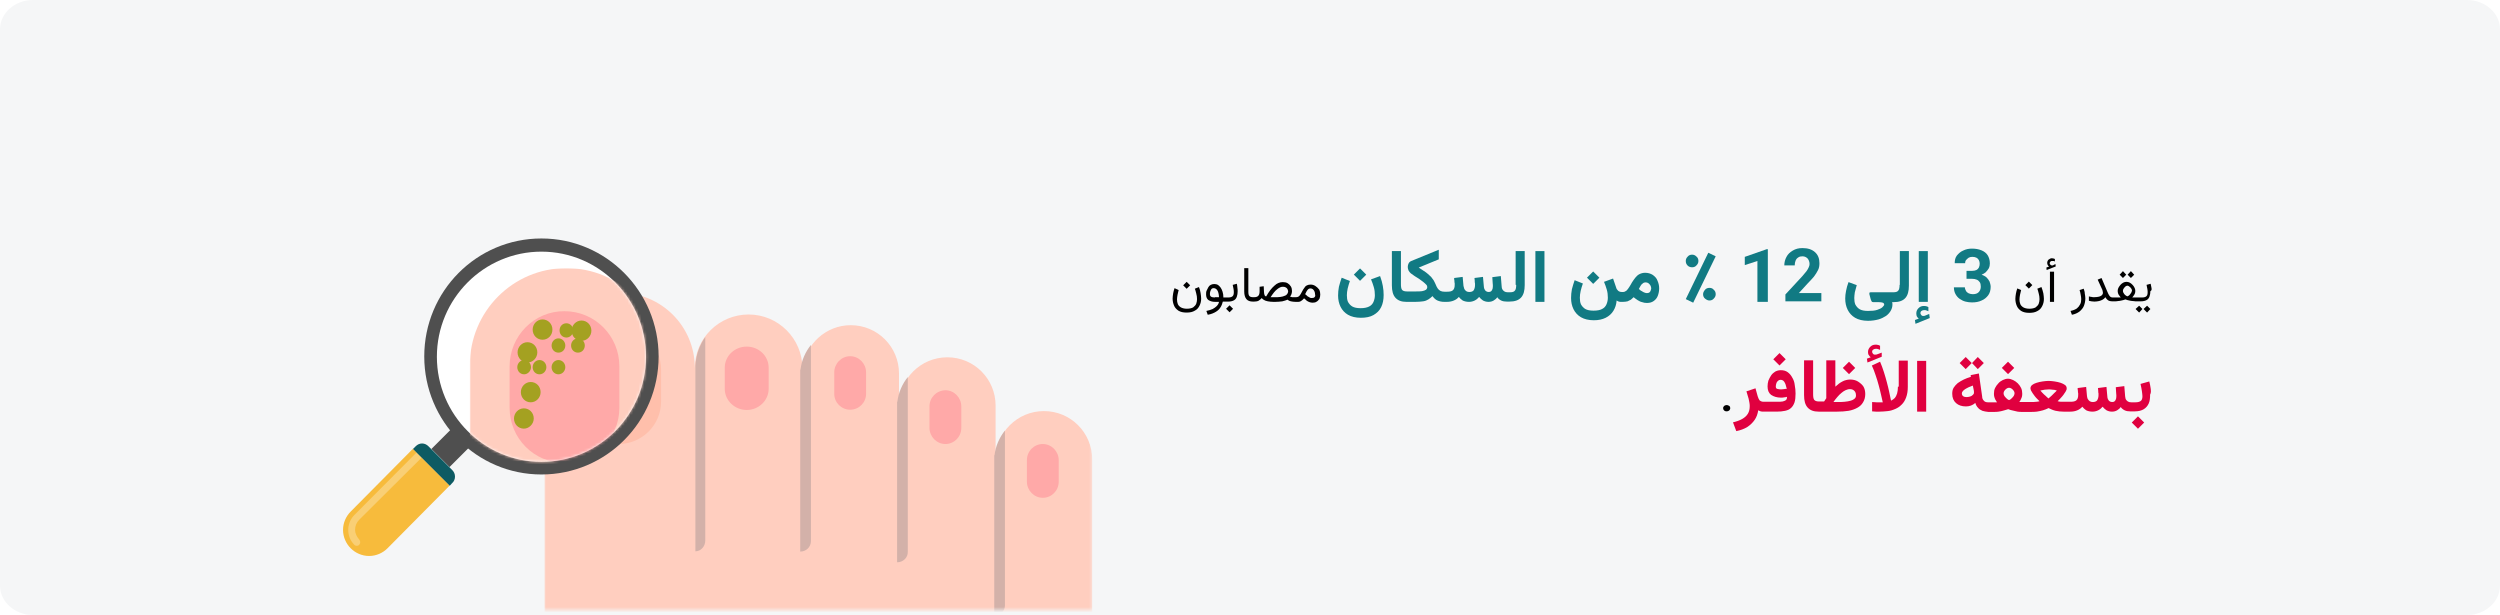<?xml version="1.0" encoding="UTF-8"?>
<svg xmlns="http://www.w3.org/2000/svg" xmlns:xlink="http://www.w3.org/1999/xlink" version="1.1" id="Ebene_1" x="0px" y="0px" viewBox="0 0 911 224" style="enable-background:new 0 0 911 224;" xml:space="preserve">
<style type="text/css">
	.st0{fill:#F5F6F7;}
	.st1{fill:#D9D9D9;filter:url(#Adobe_OpacityMaskFilter);}
	.st2{mask:url(#mask0_1118_3083_00000044864847102526582150000015216017830068056217_);}
	.st3{fill:#FFCEBF;}
	.st4{fill:#FFA9A8;}
	.st5{fill:#FFBFAB;}
	.st6{fill:#D83D3D;}
	.st7{fill:#D3B1A9;}
	.st8{fill:#4F4F4F;}
	.st9{fill:#F7BB3C;}
	.st10{fill:#F9CF75;}
	.st11{fill:#0D5B63;}
	.st12{fill:#FFFFFF;}
	.st13{fill:#FFFFFF;filter:url(#Adobe_OpacityMaskFilter_00000107565421038700005230000009483591391925432961_);}
	.st14{mask:url(#mask1_1118_3083_00000162316144001167170110000005923866598470387341_);}
	.st15{fill:#A4A121;}
	.st16{fill:#117A83;}
	.st17{fill:#E0003F;}
</style>
<path class="st0" d="M899,0H12C5.4,0,0,4.8,0,10.7v202.7c0,5.9,5.4,10.7,12,10.7h887c6.6,0,12-4.8,12-10.7V10.7  C911,4.8,905.6,0,899,0z"></path>
<defs>
	<filter id="Adobe_OpacityMaskFilter" filterUnits="userSpaceOnUse" x="198.4" y="106.7" width="199.8" height="144.7">
		<feColorMatrix type="matrix" values="1 0 0 0 0  0 1 0 0 0  0 0 1 0 0  0 0 0 1 0"></feColorMatrix>
	</filter>
</defs>
<mask maskUnits="userSpaceOnUse" x="198.4" y="106.7" width="199.8" height="144.7" id="mask0_1118_3083_00000044864847102526582150000015216017830068056217_">
	<path class="st1" d="M399.4,73H192.5c-1.5,0-2.8,3.2-2.8,7.1v135c0,3.9,1.3,7.1,2.8,7.1h206.9c1.5,0,2.8-3.2,2.8-7.1v-135   C402.2,76.2,400.9,73,399.4,73z"></path>
</mask>
<g class="st2">
	<path class="st3" d="M225.8,106.7c15.2,0,27.4,12.2,27.4,27.4c0-10.8,8.8-19.5,19.6-19.5c10.8,0,19.6,8.8,19.6,19.6h0.1   c1-8.8,8.5-15.7,17.5-15.7c9.8,0,17.6,7.9,17.6,17.6v11.7c0-9.7,7.9-17.6,17.6-17.6c9.8,0,17.6,7.9,17.6,17.6v19.6   c0-9.7,7.9-17.6,17.6-17.6c9.8,0,17.6,7.9,17.6,17.6h0v57l-3.9,27.1H198.4V134.1C198.4,119,210.6,106.7,225.8,106.7z"></path>
	<path class="st4" d="M338.7,148.1v7.8c0,3.2,2.6,5.9,5.8,5.9c3.2,0,5.8-2.6,5.8-5.9v-7.8c0-3.2-2.6-5.9-5.8-5.9   C341.2,142.3,338.7,144.9,338.7,148.1z"></path>
	<path class="st5" d="M209.9,134.7v11.6c0,8.6,7,15.5,15.5,15.5s15.5-6.9,15.5-15.5v-11.6c0-8.6-7-15.5-15.5-15.5   S209.9,126.1,209.9,134.7z"></path>
	<path class="st6" d="M229.9,127.5c-1.5,0-2.8-1.3-2.8-2.8c0-1.5,1.3-2.8,2.8-2.8c1.5,0,2.8,1.3,2.8,2.8   C232.7,126.2,231.5,127.5,229.9,127.5z"></path>
	<path class="st6" d="M218.9,127.2c-1.5,0-2.8-1.3-2.8-2.8c0-1.5,1.3-2.8,2.8-2.8c1.5,0,2.8,1.3,2.8,2.8   C221.7,126,220.4,127.2,218.9,127.2z"></path>
	<path class="st6" d="M225.7,126.6c-1.1,0-2-0.9-2-2c0-1.1,0.9-2,2-2c1.1,0,2,0.9,2,2C227.6,125.7,226.8,126.6,225.7,126.6z"></path>
	<path class="st6" d="M228.9,130.8c-1.1,0-2-0.9-2-2c0-1.1,0.9-2,2-2c1.1,0,2,0.9,2,2C230.9,129.9,230,130.8,228.9,130.8z"></path>
	<path class="st6" d="M223.4,130.8c-1.1,0-2-0.9-2-2c0-1.1,0.9-2,2-2c1.1,0,2,0.9,2,2C225.3,129.9,224.5,130.8,223.4,130.8z"></path>
	<path class="st6" d="M214.6,133.5c-1.5,0-2.8-1.3-2.8-2.8c0-1.5,1.3-2.8,2.8-2.8s2.8,1.3,2.8,2.8   C217.4,132.2,216.1,133.5,214.6,133.5z"></path>
	<path class="st6" d="M215.5,144.5c-1.5,0-2.8-1.3-2.8-2.8c0-1.5,1.3-2.8,2.8-2.8c1.5,0,2.8,1.3,2.8,2.8   C218.4,143.3,217.1,144.5,215.5,144.5z"></path>
	<path class="st6" d="M213.5,151.9c-1.5,0-2.8-1.3-2.8-2.8c0-1.5,1.3-2.8,2.8-2.8c1.5,0,2.8,1.3,2.8,2.8   C216.4,150.6,215.1,151.9,213.5,151.9z"></path>
	<path class="st6" d="M213.6,136.8c-1.1,0-2-0.9-2-2c0-1.1,0.9-2,2-2s2,0.9,2,2C215.6,135.9,214.7,136.8,213.6,136.8z"></path>
	<path class="st6" d="M218,136.8c-1.1,0-2-0.9-2-2c0-1.1,0.9-2,2-2c1.1,0,2,0.9,2,2C220,135.9,219.1,136.8,218,136.8z"></path>
	<path class="st6" d="M223.4,136.8c-1.1,0-2-0.9-2-2c0-1.1,0.9-2,2-2c1.1,0,2,0.9,2,2C225.3,135.9,224.5,136.8,223.4,136.8z"></path>
	<path class="st4" d="M304,135.7v7.8c0,3.2,2.6,5.8,5.8,5.8c3.2,0,5.8-2.6,5.8-5.8v-7.8c0-3.2-2.6-5.9-5.8-5.9   C306.6,129.8,304,132.5,304,135.7z"></path>
	<path class="st4" d="M374.2,167.7v7.8c0,3.2,2.6,5.9,5.8,5.9c3.2,0,5.8-2.6,5.8-5.9v-7.8c0-3.2-2.6-5.9-5.8-5.9   C376.8,161.8,374.2,164.4,374.2,167.7z"></path>
	<path class="st4" d="M264.1,134v7.7c0,4.2,3.6,7.7,8,7.7c4.4,0,8-3.5,8-7.7V134c0-4.3-3.6-7.7-8-7.7   C267.7,126.3,264.1,129.7,264.1,134z"></path>
	<path class="st7" d="M291.6,201v-66.3h0.1c0.4-3.4,1.8-6.5,3.8-9v71.5C295.5,199.3,293.8,201,291.6,201z"></path>
	<path class="st7" d="M326.9,204.9v-58.5h0.1c0.4-3.4,1.8-6.5,3.8-9V201C330.9,203.2,329.1,204.9,326.9,204.9z"></path>
	<path class="st7" d="M362.3,224.4v-58.5h0.1c0.4-3.4,1.8-6.5,3.8-9v63.7C366.2,222.7,364.4,224.4,362.3,224.4z"></path>
	<path class="st7" d="M253.4,200.9v-67.5c0.2-4,1.5-7.6,3.6-10.6V197C257,199.1,255.4,200.9,253.4,200.9z"></path>
</g>
<path class="st8" d="M171.2,162.8l-2.8,2.8l-3.3,3.3l-1.3,1.3l-6.6-6.6l7.4-7.4L171.2,162.8z"></path>
<path class="st9" d="M150.5,163.5l-22.7,22.9c-1.7,1.7-2.8,4.1-2.8,6.7c0,2.6,1.1,5,2.8,6.7c1.7,1.7,4.1,2.8,6.7,2.8  c2.6,0,5-1.1,6.7-2.8l22.7-22.9L150.5,163.5z"></path>
<path class="st10" d="M153.7,166.7l-1.8-1.9l-22.8,22.9c-1.4,1.4-2.2,3.4-2.2,5.4c0,2.1,0.8,4,2.2,5.4c0.3,0.3,0.6,0.4,0.9,0.4  c0.3,0,0.7-0.1,0.9-0.4c0.5-0.5,0.5-1.3,0-1.9c-0.9-1-1.5-2.2-1.5-3.6c0-1.3,0.5-2.6,1.5-3.6L153.7,166.7z"></path>
<path class="st11" d="M163.9,177l-13.4-13.4l1-1c0.6-0.6,1.4-1,2.3-1c0.9,0,1.7,0.4,2.3,1l8.7,8.7c0.6,0.6,1,1.4,1,2.4  c0,0.9-0.4,1.8-1,2.3L163.9,177z"></path>
<path class="st8" d="M240,129.9c0-23.7-19.1-43-42.7-43c-23.6,0-42.7,19.2-42.7,43c0,23.7,19.1,43,42.7,43  C220.9,172.9,240,153.7,240,129.9z"></path>
<path class="st12" d="M197.3,168.3c-21,0-38.1-17.2-38.1-38.3c0-21.1,17.1-38.3,38.1-38.3c21,0,38.1,17.2,38.1,38.3  C235.4,151.1,218.3,168.3,197.3,168.3z"></path>
<defs>
	
		<filter id="Adobe_OpacityMaskFilter_00000170963522284505938240000007485601119967031456_" filterUnits="userSpaceOnUse" x="171.2" y="97.7" width="256.4" height="186.9">
		<feColorMatrix type="matrix" values="1 0 0 0 0  0 1 0 0 0  0 0 1 0 0  0 0 0 1 0"></feColorMatrix>
	</filter>
</defs>
<mask maskUnits="userSpaceOnUse" x="171.2" y="97.7" width="256.4" height="186.9" id="mask1_1118_3083_00000162316144001167170110000005923866598470387341_">
	<path style="fill:#FFFFFF;filter:url(#Adobe_OpacityMaskFilter_00000170963522284505938240000007485601119967031456_);" d="   M197.3,168.3c-21,0-38.1-17.2-38.1-38.3c0-21.1,17.1-38.3,38.1-38.3c21,0,38.1,17.2,38.1,38.3C235.4,151.1,218.3,168.3,197.3,168.3   z"></path>
</mask>
<g class="st14">
	<path class="st3" d="M206.4,97.7c19.5,0,35.1,15.8,35.2,35.3c0.1-13.9,11.3-25.2,25.1-25.2c13.9,0,25.1,11.3,25.1,25.3h0.1   c1.3-11.4,10.9-20.2,22.5-20.2c12.5,0,22.6,10.2,22.6,22.7v15.2c0-12.6,10.2-22.7,22.6-22.7c12.5,0,22.6,10.2,22.6,22.7V176   c0-12.5,10.2-22.7,22.6-22.7c12.5,0,22.6,10.2,22.6,22.7h0v73.6l-5,35H171.2V133.1C171.2,113.5,186.9,97.7,206.4,97.7z"></path>
	<path class="st4" d="M185.7,133.5v15.1c0,11.1,8.9,20.1,20,20.1c11,0,20-9,20-20.1v-15.1c0-11.1-8.9-20.1-20-20.1   C194.7,113.3,185.7,122.4,185.7,133.5z"></path>
	<path class="st15" d="M211.9,124.2c-2,0-3.6-1.6-3.6-3.7c0-2,1.6-3.7,3.6-3.7c2,0,3.6,1.6,3.6,3.7   C215.5,122.5,213.9,124.2,211.9,124.2z"></path>
	<path class="st15" d="M197.7,123.8c-2,0-3.6-1.6-3.6-3.7c0-2,1.6-3.7,3.6-3.7c2,0,3.6,1.6,3.6,3.7   C201.3,122.2,199.7,123.8,197.7,123.8z"></path>
	<path class="st15" d="M206.4,123c-1.4,0-2.5-1.1-2.5-2.6s1.1-2.6,2.5-2.6c1.4,0,2.5,1.2,2.5,2.6S207.8,123,206.4,123z"></path>
	<path class="st15" d="M210.6,128.5c-1.4,0-2.5-1.1-2.5-2.6c0-1.4,1.1-2.6,2.5-2.6s2.5,1.2,2.5,2.6   C213.1,127.4,212,128.5,210.6,128.5z"></path>
	<path class="st15" d="M203.5,128.5c-1.4,0-2.5-1.1-2.5-2.6c0-1.4,1.1-2.6,2.5-2.6c1.4,0,2.5,1.2,2.5,2.6   C206,127.4,204.9,128.5,203.5,128.5z"></path>
	<path class="st15" d="M192.2,132.1c-2,0-3.6-1.6-3.6-3.7c0-2,1.6-3.7,3.6-3.7c2,0,3.6,1.6,3.6,3.7   C195.8,130.4,194.2,132.1,192.2,132.1z"></path>
	<path class="st15" d="M193.4,146.6c-2,0-3.6-1.6-3.6-3.7c0-2,1.6-3.7,3.6-3.7c2,0,3.6,1.6,3.6,3.7   C197,144.9,195.4,146.6,193.4,146.6z"></path>
	<path class="st15" d="M190.9,156.2c-2,0-3.6-1.6-3.6-3.7c0-2,1.6-3.7,3.6-3.7c2,0,3.6,1.6,3.6,3.7   C194.5,154.5,192.8,156.2,190.9,156.2z"></path>
	<path class="st15" d="M191,136.4c-1.4,0-2.5-1.1-2.5-2.6c0-1.4,1.1-2.6,2.5-2.6c1.4,0,2.5,1.2,2.5,2.6   C193.5,135.2,192.3,136.4,191,136.4z"></path>
	<path class="st15" d="M196.6,136.4c-1.4,0-2.5-1.1-2.5-2.6c0-1.4,1.1-2.6,2.5-2.6c1.4,0,2.5,1.2,2.5,2.6   C199.1,135.2,198,136.4,196.6,136.4z"></path>
	<path class="st15" d="M203.5,136.4c-1.4,0-2.5-1.1-2.5-2.6c0-1.4,1.1-2.6,2.5-2.6c1.4,0,2.5,1.2,2.5,2.6   C206,135.2,204.9,136.4,203.5,136.4z"></path>
</g>
<g>
	<path d="M436.9,104.6l-1.5,0.6c0.2,0.4,0.3,1,0.5,1.7c0.2,0.7,0.3,1.4,0.3,2.1c0,0.6-0.1,1.1-0.3,1.7c-0.2,0.5-0.6,0.9-1.1,1.3   c-0.5,0.3-1.3,0.5-2.3,0.5c-0.9,0-1.7-0.2-2.2-0.5c-0.5-0.3-0.9-0.7-1.1-1.2c-0.2-0.5-0.3-1.1-0.3-1.7c0-0.5,0.1-1.1,0.2-1.7   c0.1-0.6,0.3-1.1,0.4-1.7L428,105c-0.2,0.6-0.4,1.3-0.5,1.9c-0.1,0.7-0.2,1.3-0.2,1.9c0,0.9,0.2,1.8,0.5,2.5   c0.3,0.8,0.9,1.4,1.6,1.9c0.8,0.5,1.8,0.7,3,0.7c1.2,0,2.2-0.2,3-0.7c0.8-0.4,1.3-1,1.7-1.8c0.4-0.8,0.6-1.6,0.6-2.6   c0-0.6-0.1-1.3-0.2-2C437.4,106.1,437.2,105.3,436.9,104.6z"></path>
	<rect x="447.3" y="111.7" transform="matrix(0.707 -0.707 0.707 0.707 51.566 349.793)" width="1.8" height="1.8"></rect>
	<rect x="431.5" y="102.9" transform="matrix(0.707 -0.707 0.707 0.707 53.324 336.286)" width="1.8" height="1.8"></rect>
	<polygon points="774.8,100.1 773.6,98.8 772.4,100.1 773.6,101.3  "></polygon>
	<polygon points="777.7,100.1 776.5,98.8 775.3,100.1 776.5,101.3  "></polygon>
	<rect x="738.5" y="102.9" transform="matrix(0.707 -0.707 0.707 0.707 143.166 553.259)" width="1.8" height="1.8"></rect>
	<path d="M450.7,103.4l-1.5,0.4c0.1,0.5,0.2,1,0.3,1.5c0.1,0.5,0.1,0.9,0.1,1.2c0,0.6-0.1,1.1-0.4,1.4c-0.3,0.3-0.8,0.5-1.6,0.5   h-0.7h-0.1h-0.1h-0.2h-0.7c0-0.8-0.1-1.5-0.3-2.1c-0.2-0.6-0.4-1.1-0.7-1.5c-0.3-0.4-0.6-0.7-1-1c-0.4-0.2-0.8-0.3-1.3-0.3   c-0.5,0-0.9,0.1-1.3,0.3c-0.4,0.2-0.7,0.5-0.9,0.9c-0.2,0.4-0.4,0.8-0.6,1.2s-0.2,0.9-0.2,1.4c0,0.9,0.3,1.6,0.8,2   c0.6,0.4,1.4,0.7,2.5,0.7h1.4c-0.1,0.6-0.4,1.1-0.8,1.5c-0.4,0.4-0.9,0.8-1.5,1.1c-0.6,0.3-1.4,0.5-2.3,0.7l0.5,1.4   c1.2-0.2,2.2-0.6,3-1.1c0.8-0.5,1.3-1,1.7-1.7c0.4-0.6,0.6-1.3,0.8-2h0.9h0.2h0.1h0.1h0.7c0.9,0,1.6-0.2,2.1-0.5   c0.5-0.3,0.8-0.7,1-1.3c0.2-0.6,0.3-1.2,0.3-1.9c0-0.4,0-0.9-0.1-1.4C450.9,104.4,450.8,103.9,450.7,103.4z M442.7,108.4   c-0.6,0-1.1-0.1-1.4-0.3c-0.3-0.2-0.4-0.5-0.4-0.9c0-0.3,0-0.6,0.1-0.9c0.1-0.3,0.2-0.6,0.4-0.9c0.2-0.3,0.5-0.4,0.9-0.4   c0.3,0,0.5,0.1,0.7,0.2c0.2,0.1,0.4,0.3,0.6,0.6c0.2,0.3,0.3,0.6,0.4,1c0.1,0.4,0.2,0.9,0.2,1.5H442.7z"></path>
	<polygon points="778.2,112.6 779.5,113.9 780.7,112.6 779.5,111.4  "></polygon>
	<path d="M748.1,96.7C748.1,96.7,748.1,96.7,748.1,96.7C748.1,96.8,748.1,96.8,748.1,96.7c-0.4,0.1-0.7,0-0.9-0.2   c-0.2-0.2-0.3-0.4-0.3-0.5c0-0.3,0.1-0.5,0.3-0.7c0.2-0.2,0.5-0.2,0.7-0.2c0.1,0,0.3,0,0.4,0c0.2,0,0.3,0.1,0.5,0.2l0-0.9   c-0.2-0.1-0.3-0.2-0.5-0.2c-0.2,0-0.4-0.1-0.6-0.1c-0.4,0-0.8,0.2-1.2,0.5c-0.3,0.3-0.5,0.7-0.5,1.2c0,0.3,0.1,0.6,0.2,0.8   s0.3,0.4,0.5,0.5l-1,0.4l0.1,0.9l3.3-1.3l-0.1-0.9L748.1,96.7z"></path>
	<path d="M759.3,105.2l-1.5,0.5c0.2,0.6,0.3,1.1,0.4,1.7c0.1,0.5,0.2,1.1,0.2,1.6c0,0.7-0.1,1.4-0.4,1.9c-0.3,0.6-0.7,1.1-1.2,1.5   c-0.6,0.4-1.3,0.7-2.3,0.9l0.5,1.4c1.1-0.2,2-0.6,2.8-1.2c0.7-0.6,1.3-1.3,1.6-2.1c0.3-0.8,0.5-1.7,0.5-2.7c0-0.6-0.1-1.1-0.2-1.7   C759.7,106.4,759.5,105.8,759.3,105.2z"></path>
	<polygon points="781.1,112.6 782.4,113.9 783.6,112.6 782.4,111.4  "></polygon>
	<path d="M784,104.9c-0.1-0.5-0.2-1-0.3-1.5l-1.5,0.4c0.1,0.5,0.2,1,0.3,1.5c0.1,0.5,0.1,0.9,0.1,1.2c0,0.6-0.1,1.1-0.4,1.4   c-0.3,0.3-0.8,0.5-1.6,0.5h-0.8h-0.2h-0.2h-0.4h-0.5c-0.1,0-0.3,0-0.4,0c-0.2,0-0.3,0-0.5,0c-0.2,0-0.4,0-0.6,0   c0.2-0.3,0.4-0.5,0.6-0.8c0.2-0.3,0.3-0.5,0.4-0.8c0.1-0.3,0.1-0.6,0.1-0.9c0-0.4-0.1-0.7-0.3-1.1c-0.2-0.4-0.4-0.7-0.7-1   c-0.3-0.3-0.6-0.6-1-0.8c-0.4-0.2-0.8-0.3-1.2-0.3c-0.4,0-0.8,0.1-1.2,0.3c-0.4,0.2-0.7,0.5-1,0.8c-0.3,0.3-0.5,0.7-0.7,1   c-0.2,0.4-0.3,0.7-0.3,1.1c0,0.3,0,0.6,0.1,0.9c0.1,0.3,0.2,0.6,0.4,0.8c0.2,0.3,0.4,0.5,0.6,0.8c-0.3,0-0.5,0-0.7,0   c-0.2,0-0.4,0-0.6,0c-0.2,0-0.3,0-0.5,0h-0.9h-0.3h0c-0.3,0-0.5-0.1-0.7-0.2c-0.2-0.1-0.4-0.4-0.6-0.7c-0.2-0.3-0.4-0.8-0.7-1.5   l-2-4.7l-1.4,0.6l1.6,3.5c0.1,0.2,0.2,0.4,0.2,0.7c0.1,0.2,0.1,0.4,0.1,0.6c0,0.4-0.1,0.6-0.4,0.9c-0.2,0.2-0.6,0.4-1,0.5   c-0.5,0.1-1,0.2-1.8,0.2c-0.3,0-0.6,0-0.9-0.1c-0.3,0-0.6-0.1-1-0.2v1.6c0.3,0.1,0.6,0.1,0.9,0.2c0.3,0,0.7,0.1,1.1,0.1   c0.6,0,1.2-0.1,1.7-0.2c0.5-0.1,0.9-0.3,1.3-0.5c0.4-0.2,0.7-0.5,1-0.9c0.2,0.3,0.4,0.6,0.6,0.8c0.2,0.2,0.5,0.4,0.7,0.5   c0.3,0.1,0.7,0.2,1.1,0.2h0h0.3h0.9c0.2,0,0.6,0,1-0.1c0.4,0,0.8-0.1,1.3-0.2c0.5-0.1,0.9-0.2,1.4-0.4c0.5,0.2,0.9,0.3,1.4,0.4   c0.5,0.1,0.9,0.2,1.3,0.2c0.4,0,0.7,0.1,0.9,0.1h0.5h0.4h0.2h0.2h0.8c0.9,0,1.6-0.2,2.1-0.5c0.5-0.3,0.8-0.7,1-1.3   c0.2-0.6,0.3-1.2,0.3-1.9C784.1,105.9,784.1,105.4,784,104.9z M776.6,106.7c-0.2,0.3-0.4,0.5-0.6,0.8c-0.2,0.2-0.5,0.4-0.8,0.5   c-0.3-0.1-0.5-0.3-0.8-0.5c-0.2-0.2-0.5-0.5-0.6-0.8c-0.2-0.3-0.2-0.6-0.2-0.8c0-0.3,0.1-0.5,0.3-0.8c0.2-0.3,0.4-0.5,0.6-0.7   c0.3-0.2,0.5-0.3,0.7-0.3c0.2,0,0.5,0.1,0.7,0.3c0.3,0.2,0.5,0.4,0.7,0.7c0.2,0.3,0.3,0.5,0.3,0.8   C776.8,106.1,776.8,106.4,776.6,106.7z"></path>
	<path d="M479.3,104.2c-0.5-0.3-1-0.5-1.7-0.5c-0.5,0-1,0.1-1.4,0.3c-0.4,0.2-0.7,0.5-0.9,0.9c-0.3,0.4-0.5,0.7-0.7,1.1   c-0.2,0.4-0.4,0.8-0.6,1.1c-0.2,0.4-0.5,0.7-0.7,0.9c-0.3,0.2-0.6,0.3-1,0.3h0H472c-0.4,0-0.7,0-0.9,0c-0.2,0-0.4,0-0.6-0.1   c-0.2,0-0.3-0.1-0.4-0.1c0.2-0.3,0.4-0.6,0.5-0.9c0.1-0.3,0.2-0.7,0.2-1.1c0-0.6-0.1-1.2-0.4-1.7c-0.3-0.5-0.7-0.9-1.2-1.2   c-0.5-0.3-1.1-0.4-1.8-0.4c-0.5,0-1,0.1-1.5,0.3c-0.5,0.2-1,0.5-1.5,1c-0.5,0.4-1,1-1.5,1.6c-0.5,0.7-1,1.4-1.5,2.3   c-0.3,0-0.5-0.2-0.6-0.5c-0.1-0.3-0.2-0.7-0.2-1.1l-0.1-2.1l-1.5,0.2c0,0.3,0,0.5,0,0.8c0,0.2,0,0.5,0,0.8c0,0.7-0.1,1.2-0.4,1.6   c-0.3,0.4-0.8,0.6-1.7,0.6h0h-0.2c-0.6,0-1.1-0.1-1.4-0.4c-0.3-0.3-0.4-0.8-0.4-1.7v-8.5h-1.5v8.5c0,1.3,0.3,2.2,0.8,2.8   c0.5,0.6,1.3,0.9,2.4,0.9l0,0h0.1h0.2h0c0.7,0,1.3-0.1,1.7-0.3c0.4-0.2,0.8-0.6,1.2-1c0.2,0.3,0.4,0.5,0.8,0.7   c0.3,0.2,0.8,0.4,1.4,0.5c0.6,0.1,1.3,0.2,2.1,0.2h0.5c1,0,1.9-0.1,2.7-0.2c0.8-0.2,1.4-0.4,1.9-0.6c0.3,0.3,0.7,0.5,1.2,0.6   c0.5,0.1,1.1,0.2,1.8,0.2v0h0.1h0.2h0.1c0.4,0,0.8,0,1.1-0.1c0.3-0.1,0.5-0.3,0.8-0.5c0.2-0.2,0.5-0.4,0.7-0.7   c0.4,0.3,0.7,0.6,1,0.9c0.3,0.2,0.7,0.4,1,0.5c0.3,0.1,0.7,0.2,1.1,0.2c0.6,0,1.1-0.1,1.5-0.4c0.4-0.2,0.7-0.6,1-1   c0.2-0.5,0.3-1,0.3-1.6c0-0.6-0.1-1.2-0.4-1.8C480.2,104.9,479.8,104.5,479.3,104.2z M469,107.2c-0.2,0.3-0.5,0.5-0.9,0.6   c-0.4,0.2-0.9,0.3-1.5,0.4c-0.6,0.1-1.3,0.1-2.2,0.1h-1.4c0.4-0.6,0.8-1.2,1.2-1.7c0.4-0.5,0.8-0.9,1.2-1.2   c0.4-0.3,0.8-0.6,1.1-0.7c0.4-0.2,0.7-0.2,1.1-0.2c0.5,0,1,0.2,1.3,0.5c0.3,0.3,0.5,0.8,0.5,1.3C469.3,106.7,469.2,107,469,107.2z    M479,108.3c-0.2,0.2-0.5,0.3-1,0.3c-0.2,0-0.4,0-0.6-0.1c-0.2-0.1-0.4-0.2-0.7-0.4c-0.2-0.1-0.4-0.2-0.5-0.4   c-0.2-0.2-0.4-0.3-0.6-0.5c0.2-0.3,0.3-0.7,0.5-1c0.2-0.3,0.4-0.6,0.6-0.8c0.2-0.2,0.5-0.3,0.8-0.3c0.5,0,0.9,0.2,1.2,0.6   c0.3,0.4,0.5,0.9,0.5,1.5C479.4,107.8,479.2,108.1,479,108.3z"></path>
	<rect x="747" y="99" width="1.5" height="11"></rect>
	<path d="M743.9,104.6l-1.5,0.6c0.2,0.4,0.3,1,0.5,1.7c0.2,0.7,0.3,1.4,0.3,2.1c0,0.6-0.1,1.1-0.3,1.7c-0.2,0.5-0.6,0.9-1.1,1.3   c-0.5,0.3-1.3,0.5-2.3,0.5c-0.9,0-1.7-0.2-2.2-0.5c-0.5-0.3-0.9-0.7-1.1-1.2c-0.2-0.5-0.3-1.1-0.3-1.7c0-0.5,0.1-1.1,0.2-1.7   s0.3-1.1,0.4-1.7l-1.4-0.6c-0.2,0.6-0.4,1.3-0.5,1.9c-0.1,0.7-0.2,1.3-0.2,1.9c0,0.9,0.2,1.8,0.5,2.5c0.3,0.8,0.9,1.4,1.6,1.9   c0.8,0.5,1.8,0.7,3,0.7c1.2,0,2.2-0.2,3-0.7c0.8-0.4,1.3-1,1.7-1.8c0.4-0.8,0.6-1.6,0.6-2.6c0-0.6-0.1-1.3-0.2-2   C744.4,106.1,744.2,105.3,743.9,104.6z"></path>
</g>
<g>
	<path class="st16" d="M502.9,100.6l-3.3,1.2c0.4,0.9,0.7,1.8,1,2.8c0.3,1,0.4,2,0.4,3c0,0.9-0.2,1.7-0.5,2.4   c-0.3,0.7-0.8,1.3-1.6,1.7s-1.8,0.6-3.1,0.6c-1.3,0-2.3-0.2-3-0.6c-0.7-0.4-1.2-1-1.6-1.7c-0.3-0.7-0.4-1.5-0.4-2.4   c0-0.8,0.1-1.6,0.3-2.5c0.2-0.9,0.5-1.8,0.8-2.7l-3-1.2c-0.4,1.1-0.7,2.2-1,3.3c-0.2,1.1-0.3,2.1-0.3,3.2c0,1.5,0.3,2.9,0.9,4.1   c0.6,1.2,1.5,2.2,2.7,2.9c1.2,0.7,2.8,1.1,4.7,1.1c1.8,0,3.4-0.3,4.6-1c1.2-0.7,2.2-1.6,2.8-2.9c0.6-1.2,0.9-2.7,0.9-4.4   c0-1.1-0.1-2.2-0.3-3.3C503.7,103.1,503.4,101.9,502.9,100.6z"></path>
	<rect x="559.5" y="91.5" class="st16" width="3.3" height="18.5"></rect>
	<path class="st16" d="M552.5,103.8c0,0.9-0.1,1.6-0.4,2c-0.3,0.5-0.9,0.7-1.8,0.7h-0.5h-0.4c-0.5,0-0.9-0.1-1.2-0.3   c-0.3-0.2-0.5-0.4-0.7-0.7c-0.2-0.3-0.3-0.7-0.3-1.2l-0.3-3.7l-3.1,0.4c0,0.5,0.1,1.1,0.1,1.6c0,0.5,0.1,1,0.1,1.3   c0,0.5,0,0.9-0.1,1.3c-0.1,0.4-0.3,0.7-0.5,0.9c-0.2,0.2-0.5,0.3-0.9,0.3c-0.4,0-0.7-0.1-1-0.3c-0.3-0.2-0.4-0.5-0.6-0.8   c-0.1-0.3-0.2-0.7-0.2-1.1l-0.3-3.3l-3.1,0.4c0,0.3,0.1,0.7,0.1,1c0,0.4,0,0.7,0.1,1c0,0.3,0,0.5,0,0.6c0,0.8-0.2,1.4-0.5,1.9   c-0.3,0.4-0.9,0.6-1.6,0.6c-0.4,0-0.8-0.1-1.1-0.3c-0.3-0.2-0.5-0.5-0.7-0.8c-0.1-0.3-0.2-0.7-0.3-1.1l-0.3-3.3l-3.1,0.4   c0,0.3,0,0.7,0.1,1c0,0.4,0,0.7,0.1,0.9c0,0.3,0,0.5,0,0.6c0,0.9-0.2,1.6-0.7,2c-0.5,0.4-1.2,0.5-2.2,0.5h-0.4h-0.4   c-0.6,0-1.1-0.1-1.5-0.3c-0.4-0.2-0.7-0.5-1-0.9c-0.3-0.4-0.5-0.9-0.8-1.6c-0.2-0.5-0.5-1-0.7-1.4c-0.3-0.4-0.6-0.8-0.9-1.2   c-0.4-0.4-0.8-0.7-1.2-1.1c-0.4-0.4-0.9-0.7-1.5-1.1c-0.6-0.4-1.2-0.8-1.8-1.2l7.3-3v-3.5l-10,4.1c-0.5,0.2-0.8,0.5-1,0.9   c-0.2,0.4-0.3,0.8-0.3,1.3c0,0.4,0.1,0.9,0.3,1.3c0.2,0.4,0.5,0.7,0.8,1c0.4,0.3,0.9,0.6,1.4,1c0.5,0.3,1.1,0.7,1.6,1   c0.5,0.4,1,0.7,1.5,1.1c0.5,0.4,0.8,0.7,1.1,1c0.3,0.3,0.4,0.6,0.4,0.9c0,0.4-0.2,0.8-0.5,1c-0.3,0.2-0.8,0.4-1.4,0.5   c-0.6,0.1-1.4,0.1-2.4,0.1H513h-0.3c-0.9,0-1.5-0.2-1.8-0.6c-0.3-0.4-0.4-1.1-0.4-2.1V91.5h-3.3V104c0,2,0.4,3.5,1.3,4.5   c0.9,1,2.2,1.5,4,1.5v0h0.2h0.3h2.7c1.2,0,2.1-0.1,2.9-0.2c0.8-0.1,1.4-0.4,1.9-0.7c0.5-0.3,1-0.7,1.5-1.2c0.5,0.7,1.1,1.3,1.8,1.6   c0.7,0.3,1.5,0.5,2.5,0.5v0h0.1h0.4h0.4c1.1,0,1.9-0.2,2.6-0.5c0.7-0.3,1.3-0.7,1.8-1.3c0.4,0.5,0.8,0.9,1.4,1.3   c0.6,0.3,1.4,0.5,2.3,0.5c0.8,0,1.5-0.2,2.1-0.5c0.6-0.3,1.2-0.8,1.6-1.3c0.4,0.5,0.8,0.9,1.4,1.3c0.6,0.3,1.2,0.5,2,0.5   c0.8,0,1.4-0.2,1.9-0.5c0.5-0.3,1-0.7,1.3-1.2c0.3,0.5,0.8,0.9,1.4,1.2c0.6,0.3,1.3,0.4,2.1,0.4v0h0.1h0.3h0.5c2,0,3.4-0.5,4.3-1.5   c0.9-1,1.3-2.5,1.3-4.5V91.5h-3.3V103.8z"></path>
	<rect x="699.2" y="91.5" class="st16" width="3.3" height="18.5"></rect>
	
		<rect x="494.1" y="98.5" transform="matrix(0.707 -0.707 0.707 0.707 74.37 379.764)" class="st16" width="3.2" height="3.2"></rect>
	<path class="st16" d="M616.6,97.4c0.6,0,1.2-0.2,1.6-0.7c0.5-0.5,0.7-1,0.7-1.6c0-0.6-0.2-1.2-0.7-1.6c-0.5-0.5-1-0.7-1.6-0.7   c-0.6,0-1.2,0.2-1.6,0.7c-0.5,0.5-0.7,1-0.7,1.6c0,0.7,0.2,1.2,0.7,1.7C615.4,97.2,616,97.4,616.6,97.4z"></path>
	
		<rect x="579" y="99.5" transform="matrix(0.707 -0.707 0.707 0.707 98.594 440.194)" class="st16" width="3.2" height="3.2"></rect>
	<polygon class="st16" points="635.8,93.6 635.8,96.6 640.4,95.1 640.4,110 644.2,110 644.2,90.8 643.8,90.8  "></polygon>
	<path class="st16" d="M692.2,103.8c0,0.9-0.1,1.6-0.4,2c-0.3,0.5-0.9,0.7-1.8,0.7h-1v0h-7.3c-0.3,0-0.4,0.1-0.5,0.2   c0,0.1,0,0.3,0,0.5l0.5,1.9c0.1,0.3,0.2,0.5,0.3,0.7c0.1,0.2,0.3,0.3,0.6,0.3h2c0.7,0,1.2,0.1,1.5,0.2c0.3,0.1,0.5,0.4,0.5,0.7   c0,0.2-0.2,0.5-0.6,0.9c-0.4,0.4-1,0.7-1.9,1c-0.9,0.3-2,0.4-3.4,0.4c-1.3,0-2.3-0.2-3-0.6c-0.7-0.4-1.2-1-1.6-1.7   c-0.3-0.7-0.4-1.5-0.4-2.4c0-0.6,0.1-1.3,0.2-2.1c0.2-0.8,0.4-1.6,0.7-2.6l-3-1.1c-0.4,1.1-0.7,2.1-0.9,3.2c-0.2,1-0.3,1.9-0.3,2.8   c0,1.5,0.3,2.9,0.9,4.1c0.6,1.2,1.5,2.2,2.7,2.9c1.2,0.7,2.8,1.1,4.7,1.1c1.4,0,2.7-0.2,3.8-0.5c1.1-0.3,2-0.8,2.8-1.3   c0.8-0.6,1.3-1.2,1.7-1.9c0.4-0.7,0.6-1.4,0.6-2.2c0-0.1,0-0.3,0-0.4c0-0.1-0.1-0.3-0.1-0.5h0.5c2,0,3.4-0.5,4.3-1.5   c0.9-1,1.3-2.5,1.3-4.5V91.5h-3.3V103.8z"></path>
	<path class="st16" d="M701.3,115.1C701.3,115.1,701.3,115.1,701.3,115.1c-0.1,0-0.1,0-0.1,0c-0.5,0.1-0.8,0-1-0.2   c-0.2-0.2-0.3-0.4-0.4-0.7c0-0.4,0.1-0.7,0.4-0.9c0.3-0.2,0.6-0.3,1-0.3c0.3,0,0.5,0,0.7,0.1c0.2,0.1,0.5,0.2,0.8,0.3l0-1.5   c-0.3-0.1-0.5-0.3-0.8-0.3c-0.2-0.1-0.5-0.1-0.9-0.1c-0.7,0-1.3,0.2-1.9,0.8c-0.5,0.5-0.8,1.1-0.8,1.9c0,0.5,0.1,0.9,0.2,1.1   c0.2,0.3,0.4,0.6,0.7,0.8l-1.4,0.5l0.2,1.4l5.2-2.1l-0.2-1.5L701.3,115.1z"></path>
	<path class="st16" d="M725,102.6c-0.3-0.6-0.7-1.1-1.2-1.6c-0.5-0.4-1.1-0.7-1.7-0.9c0.5-0.2,1-0.5,1.4-0.8c0.5-0.5,0.9-1,1.2-1.5   c0.3-0.6,0.4-1.2,0.4-1.8c0-1.2-0.3-2.2-0.8-3s-1.3-1.4-2.3-1.8c-1-0.4-2.1-0.6-3.4-0.6c-1.2,0-2.2,0.2-3.2,0.7   c-1,0.4-1.7,1.1-2.3,1.8c-0.6,0.8-0.8,1.7-0.8,2.8h3.8c0-0.5,0.1-0.9,0.4-1.2s0.6-0.6,0.9-0.8c0.4-0.2,0.8-0.3,1.3-0.3   c0.6,0,1.1,0.1,1.5,0.3c0.4,0.2,0.7,0.5,0.9,0.9c0.2,0.4,0.3,0.8,0.3,1.3c0,0.5-0.1,1-0.3,1.4c-0.2,0.4-0.5,0.7-0.9,0.9   c-0.4,0.2-1,0.3-1.6,0.3h-2v0.9v1.1v0.9h2c0.7,0,1.2,0.1,1.7,0.3c0.5,0.2,0.8,0.5,1.1,0.9c0.3,0.4,0.4,1,0.4,1.7   c0,0.8-0.3,1.5-0.8,2c-0.5,0.5-1.2,0.7-2.1,0.7c-0.5,0-1-0.1-1.5-0.3c-0.4-0.2-0.8-0.5-1-0.9c-0.2-0.4-0.4-0.8-0.4-1.3H712   c0,0.9,0.2,1.8,0.6,2.5c0.4,0.7,0.9,1.3,1.5,1.7c0.6,0.4,1.3,0.8,2.1,1c0.8,0.2,1.6,0.3,2.4,0.3c1.3,0,2.5-0.2,3.5-0.7   c1-0.4,1.8-1.1,2.4-1.9c0.6-0.8,0.9-1.9,0.9-3.1C725.4,103.9,725.2,103.2,725,102.6z"></path>
	<path class="st16" d="M622.9,104.9c-0.6,0-1.2,0.2-1.6,0.7c-0.4,0.5-0.7,1-0.7,1.6c0,0.6,0.2,1.2,0.7,1.6c0.5,0.4,1,0.7,1.6,0.7   s1.2-0.2,1.6-0.7c0.5-0.5,0.7-1,0.7-1.6s-0.2-1.2-0.7-1.6C624.1,105.1,623.6,104.9,622.9,104.9z"></path>
	<path class="st16" d="M602.3,100.2c-0.8-0.5-1.7-0.8-2.8-0.8c-0.8,0-1.5,0.2-2.1,0.5c-0.6,0.3-1.1,0.8-1.5,1.3   c-0.4,0.5-0.8,1.1-1.2,1.7c-0.3,0.6-0.7,1.2-1,1.7c-0.3,0.5-0.7,1-1,1.3c-0.4,0.3-0.8,0.5-1.2,0.5h0H591h0c-0.6,0-1.1-0.2-1.4-0.5   c-0.3-0.3-0.6-0.7-0.7-1.2l-1.1-3.2l-3.3,1.2c0.4,0.9,0.7,1.8,1,2.8c0.3,1,0.4,2,0.4,3c0,0.9-0.2,1.7-0.5,2.4   c-0.3,0.7-0.8,1.3-1.6,1.7c-0.7,0.4-1.8,0.6-3.1,0.6c-1.3,0-2.3-0.2-3-0.6c-0.7-0.4-1.2-1-1.6-1.7c-0.3-0.7-0.4-1.5-0.4-2.4   c0-0.8,0.1-1.6,0.3-2.5c0.2-0.9,0.5-1.8,0.8-2.7l-3-1.2c-0.4,1.1-0.7,2.2-1,3.3c-0.2,1.1-0.3,2.1-0.3,3.2c0,1.5,0.3,2.9,0.9,4.1   c0.6,1.2,1.5,2.2,2.7,2.9c1.2,0.7,2.8,1.1,4.7,1.1c1.7,0,3.1-0.3,4.3-0.9c1.2-0.6,2.1-1.4,2.8-2.5c0.7-1.1,1.1-2.4,1.2-3.8   c0.3,0.2,0.5,0.3,0.8,0.4c0.3,0.1,0.6,0.1,1,0.1v0h0h0.4h0.1c0.7,0,1.2-0.1,1.7-0.2c0.4-0.2,0.8-0.4,1.2-0.6c0.3-0.3,0.7-0.6,1-0.9   c0.5,0.4,1,0.8,1.5,1.1c0.5,0.3,1,0.6,1.6,0.7c0.5,0.2,1.1,0.3,1.7,0.3c1,0,1.8-0.2,2.5-0.7c0.7-0.5,1.2-1.1,1.5-1.9   c0.3-0.8,0.5-1.7,0.5-2.7c0-1-0.2-1.9-0.6-2.8C603.7,101.4,603.1,100.8,602.3,100.2z M601.3,106.3c-0.2,0.3-0.6,0.5-1.1,0.5   c-0.2,0-0.5,0-0.7-0.1c-0.3-0.1-0.6-0.2-0.9-0.4c-0.2-0.1-0.4-0.3-0.7-0.4c-0.2-0.2-0.5-0.4-0.7-0.6c0.2-0.3,0.4-0.7,0.6-1.1   c0.2-0.4,0.5-0.7,0.8-0.9c0.3-0.3,0.7-0.4,1-0.4c0.6,0,1.1,0.2,1.5,0.7c0.4,0.4,0.6,1,0.6,1.6C601.6,105.6,601.5,106,601.3,106.3z"></path>
	<path class="st16" d="M658.7,103.3c0.9-0.9,1.6-1.7,2.3-2.5c0.6-0.8,1.1-1.6,1.5-2.4c0.4-0.8,0.5-1.6,0.5-2.5c0-1.7-0.5-3-1.6-4   c-1.1-1-2.6-1.5-4.6-1.5c-1.4,0-2.5,0.3-3.5,0.9c-1,0.6-1.8,1.3-2.3,2.3c-0.5,0.9-0.8,2-0.8,3.1h3.8c0-0.6,0.1-1.2,0.3-1.7   c0.2-0.5,0.5-0.9,1-1.2c0.4-0.3,0.9-0.4,1.5-0.4c0.8,0,1.4,0.3,1.9,0.8c0.4,0.5,0.7,1.2,0.7,2c0,0.4-0.1,0.8-0.3,1.2   c-0.2,0.4-0.4,0.9-0.8,1.4c-0.4,0.5-0.9,1.1-1.5,1.8l-6.2,6.7v2.5h13.1v-3h-8.2L658.7,103.3z"></path>
	<polygon class="st16" points="614.3,109 617,110.3 625.2,93.4 622.5,92.1  "></polygon>
</g>
<g>
	
		<rect x="647" y="129.4" transform="matrix(0.707 -0.707 0.707 0.707 97.273 496.866)" class="st17" width="3.2" height="3.2"></rect>
	<path d="M629.2,147.6c-0.3,0-0.6,0.1-0.9,0.3c-0.2,0.2-0.4,0.5-0.4,0.8c0,0.3,0.1,0.6,0.4,0.9c0.2,0.2,0.5,0.3,0.9,0.3   c0.3,0,0.6-0.1,0.9-0.3c0.2-0.2,0.4-0.5,0.4-0.9c0-0.3-0.1-0.6-0.4-0.8C629.8,147.7,629.5,147.6,629.2,147.6z"></path>
	<polygon class="st17" points="722.9,132.3 720.7,130.1 718.6,132.3 720.7,134.5  "></polygon>
	
		<rect x="672.3" y="132.4" transform="matrix(0.707 -0.707 0.707 0.707 102.597 515.789)" class="st17" width="3.2" height="3.2"></rect>
	
		<rect x="730.2" y="132.4" transform="matrix(0.707 -0.707 0.707 0.707 119.603 556.713)" class="st17" width="3.2" height="3.2"></rect>
	<polygon class="st17" points="718.5,132.3 716.3,130.1 714.1,132.3 716.3,134.5  "></polygon>
	<rect x="698.6" y="131.5" class="st17" width="3.3" height="18.5"></rect>
	
		<rect x="777.6" y="152.3" transform="matrix(0.707 -0.707 0.707 0.707 119.375 596.06)" class="st17" width="3.2" height="3.2"></rect>
	<path class="st17" d="M653.1,137.6c-0.4-0.8-1-1.5-1.7-2c-0.7-0.5-1.5-0.7-2.5-0.7c-0.8,0-1.4,0.2-2,0.5c-0.6,0.4-1.1,0.8-1.5,1.4   c-0.4,0.6-0.7,1.2-1,1.9c-0.2,0.7-0.3,1.4-0.3,2.1c0,1.4,0.4,2.4,1.3,3.1c0.9,0.6,2.1,1,3.6,1c0.4,0,0.8,0,1.1-0.1   c0.4,0,0.7-0.1,1.1-0.2c0,0.5-0.1,0.9-0.4,1.2c-0.3,0.2-0.7,0.4-1.2,0.5c-0.5,0.1-1.2,0.1-2,0.1h-4.5h-0.5h0c-0.6,0-1-0.2-1.4-0.5   c-0.3-0.4-0.5-0.9-0.7-1.5l-0.8-2.9l-3.3,1.1c0.3,0.9,0.5,1.8,0.8,2.7c0.2,1,0.4,1.8,0.4,2.6c0,1.2-0.2,2.1-0.7,2.9   c-0.5,0.8-1.2,1.4-2.1,1.9c-0.9,0.5-2,0.9-3.3,1.2l1.2,3.2c1.5-0.3,2.9-0.8,4-1.5c1.1-0.7,2-1.6,2.7-2.6c0.7-1,1.1-2.2,1.3-3.5   c0.2,0.1,0.5,0.3,0.9,0.4c0.3,0.1,0.7,0.1,1,0.1v0h0.1h0.4h4.3c1.2,0,2.2-0.1,3.1-0.3c0.9-0.2,1.6-0.5,2.1-1c0.6-0.5,1-1.2,1.3-2   c0.3-0.9,0.4-2,0.4-3.3c0-1-0.1-2.1-0.3-3.1C653.9,139.3,653.6,138.4,653.1,137.6z M650.1,141.8c-0.4,0-0.7,0.1-1.1,0.1   c-0.5,0-1-0.1-1.4-0.2c-0.4-0.1-0.5-0.5-0.5-0.9c0-0.4,0.1-0.7,0.2-1.1c0.1-0.4,0.3-0.7,0.6-0.9c0.3-0.3,0.6-0.4,1-0.4   c0.3,0,0.6,0.1,0.9,0.3c0.2,0.2,0.5,0.5,0.6,0.8c0.2,0.3,0.3,0.7,0.4,1.1c0.1,0.4,0.2,0.8,0.3,1.1   C650.8,141.7,650.4,141.7,650.1,141.8z"></path>
	<path class="st17" d="M691.6,140.9c0,1-0.1,1.8-0.3,2.5c-0.2,0.7-0.5,1.2-0.8,1.6c-0.4,0.4-0.8,0.7-1.4,1c0,0-0.1-0.3-0.2-0.9   c-0.1-0.6-0.3-1.4-0.5-2.4c-0.2-1-0.5-2.1-0.8-3.3c-0.3-1.2-0.7-2.5-1.1-3.8c-0.4-1.3-0.9-2.6-1.4-3.8l-3,1.4   c0.5,1.1,1,2.3,1.4,3.6c0.4,1.2,0.8,2.4,1.1,3.6c0.3,1.2,0.6,2.2,0.8,3.2c0.2,0.9,0.4,1.7,0.5,2.2c0.1,0.6,0.2,0.8,0.2,0.8   c-0.1,0-0.3,0-0.4,0c-0.2,0-0.3,0-0.5,0c-0.4,0-0.9,0-1.4,0c-0.5,0-1-0.1-1.6-0.1v3.4c0.5,0,0.9,0.1,1.4,0.1c0.4,0,0.9,0,1.3,0   c1,0,2-0.1,3-0.2c1-0.1,1.9-0.4,2.8-0.8c0.9-0.4,1.6-0.9,2.3-1.6c0.7-0.7,1.2-1.5,1.6-2.6c0.4-1.1,0.6-2.3,0.6-3.8v-9.6h-3.3V140.9   z"></path>
	<path class="st17" d="M783.7,141.5c-0.1-0.8-0.3-1.7-0.5-2.5l-3.2,0.9c0.2,0.9,0.4,1.8,0.5,2.6c0.1,0.8,0.2,1.4,0.2,1.9   c0,0.8-0.2,1.4-0.6,1.7c-0.4,0.3-1,0.5-1.9,0.5h-1.1H777h-0.2h-0.2c-0.5,0-0.9-0.1-1.2-0.3c-0.3-0.2-0.5-0.4-0.7-0.7   c-0.2-0.3-0.2-0.7-0.3-1.2l-0.3-3.7l-3.1,0.4c0,0.5,0.1,1.1,0.1,1.6c0,0.5,0.1,1,0.1,1.3c0,0.5,0,0.9-0.1,1.3   c-0.1,0.4-0.3,0.7-0.5,0.9c-0.2,0.2-0.5,0.3-0.9,0.3c-0.4,0-0.7-0.1-1-0.3c-0.3-0.2-0.4-0.5-0.6-0.8c-0.1-0.3-0.2-0.7-0.2-1.1   l-0.3-3.3l-3.1,0.4c0,0.3,0.1,0.7,0.1,1c0,0.4,0,0.7,0.1,1c0,0.3,0,0.5,0,0.6c0,0.8-0.2,1.4-0.5,1.9c-0.3,0.4-0.9,0.6-1.6,0.6   c-0.4,0-0.8-0.1-1.1-0.3c-0.3-0.2-0.5-0.5-0.7-0.8c-0.2-0.3-0.2-0.7-0.3-1.1l-0.3-3.3l-3.1,0.4c0,0.3,0,0.7,0.1,1   c0,0.4,0,0.7,0.1,0.9c0,0.3,0,0.5,0,0.6c0,0.9-0.2,1.6-0.7,2c-0.5,0.4-1.2,0.5-2.2,0.5h-0.5h-0.5H752c-0.3,0-0.7,0-1,0   c-0.4,0-0.8-0.1-1.2-0.2c0.2-0.2,0.5-0.5,0.8-0.8c0.3-0.3,0.6-0.7,0.9-1c0.3-0.4,0.6-0.7,0.8-1.1c0.3-0.4,0.5-0.7,0.6-1   c0.2-0.3,0.2-0.6,0.2-0.8c0-0.5-0.2-0.9-0.6-1.2c-0.4-0.3-1-0.6-1.6-0.8c-0.7-0.2-1.4-0.4-2.2-0.5c-0.8-0.1-1.5-0.2-2.2-0.2   c-0.7,0-1.4,0.1-2.2,0.2c-0.8,0.1-1.5,0.3-2.2,0.5c-0.7,0.2-1.2,0.5-1.6,0.8c-0.4,0.3-0.6,0.8-0.6,1.2c0,0.2,0.1,0.5,0.2,0.8   c0.2,0.3,0.4,0.7,0.6,1c0.3,0.4,0.5,0.7,0.8,1.1c0.3,0.4,0.6,0.7,0.9,1c0.3,0.3,0.6,0.6,0.8,0.8c-0.3,0.1-0.7,0.2-1.1,0.2   c-0.4,0-0.8,0.1-1.2,0.1c-0.4,0-0.7,0-0.9,0h-1.6h-0.5h-0.8c-0.1,0-0.2,0-0.4,0c-0.1,0-0.3,0-0.4,0c-0.2,0-0.3,0-0.5,0   c0.3-0.3,0.5-0.7,0.6-1c0.2-0.3,0.3-0.7,0.4-1c0.1-0.4,0.1-0.7,0.1-1.1c0-0.7-0.1-1.3-0.4-2c-0.3-0.6-0.7-1.2-1.2-1.7   c-0.5-0.5-1.1-0.9-1.7-1.2c-0.6-0.3-1.3-0.5-1.9-0.5c-0.6,0-1.3,0.2-1.9,0.5c-0.6,0.3-1.2,0.7-1.6,1.2c-0.5,0.5-0.9,1.1-1.2,1.7   c-0.3,0.6-0.4,1.3-0.4,2c0,0.4,0,0.8,0.1,1.1c0.1,0.4,0.2,0.7,0.4,1.1c0.2,0.3,0.4,0.7,0.6,1c-0.2,0-0.4,0-0.6,0   c-0.2,0-0.3,0-0.5,0c-0.1,0-0.3,0-0.4,0h-1.4h-0.4c-0.7,0-1.2-0.2-1.5-0.6c-0.4-0.4-0.6-0.9-0.6-1.5l-1.2-8.4l-3,0.6l0.1,0.6   c-0.9,0.3-1.8,0.6-2.6,1c-0.8,0.4-1.5,0.8-2.2,1.3c-0.6,0.5-1.1,1.1-1.5,1.7c-0.4,0.7-0.5,1.4-0.5,2.2c0,1.5,0.5,2.6,1.4,3.4   c0.9,0.8,2.1,1.2,3.6,1.2c0.6,0,1.2-0.1,1.8-0.3c0.5-0.2,1.1-0.5,1.6-1c0.2,0.7,0.5,1.3,1,1.8c0.4,0.5,0.9,0.8,1.6,1.1   c0.6,0.2,1.3,0.3,2.1,0.4v0h0h0.4h1.8c0.5,0,1,0,1.6-0.1c0.6-0.1,1.2-0.2,1.8-0.4c0.6-0.2,1.2-0.3,1.7-0.5c0.5,0.2,1.1,0.4,1.7,0.5   c0.6,0.1,1.1,0.3,1.7,0.4c0.6,0.1,1.1,0.1,1.5,0.1h1.2h0.5h1.6c0.7,0,1.4,0,2.2-0.1c0.8-0.1,1.5-0.3,2.3-0.5c0.7-0.2,1.4-0.5,2-0.8   c0.8,0.4,1.7,0.8,2.6,1c0.9,0.2,1.9,0.3,2.9,0.3h1.5h0.5h0.4c1.1,0,1.9-0.2,2.6-0.5c0.7-0.3,1.3-0.7,1.8-1.3   c0.4,0.5,0.8,0.9,1.4,1.3c0.6,0.3,1.4,0.5,2.3,0.5c0.8,0,1.5-0.2,2.1-0.5c0.6-0.3,1.2-0.8,1.6-1.3c0.4,0.5,0.8,0.9,1.4,1.3   c0.6,0.3,1.2,0.5,2,0.5c0.8,0,1.4-0.2,1.9-0.5c0.5-0.3,1-0.7,1.3-1.2c0.3,0.5,0.8,0.9,1.4,1.2c0.6,0.3,1.3,0.4,2,0.4v0h0.2h0.1h0.2   h0.1h1.1c1.4,0,2.5-0.3,3.3-0.8c0.8-0.5,1.4-1.2,1.8-2.1c0.4-0.9,0.5-2,0.5-3.2C783.9,143.1,783.8,142.3,783.7,141.5z M718.9,143.9   c-0.3,0.3-0.6,0.5-1,0.6s-0.8,0.2-1.3,0.2c-0.5,0-0.9-0.1-1.2-0.3c-0.3-0.2-0.5-0.6-0.5-1c0-0.3,0.1-0.6,0.3-0.8   c0.2-0.3,0.5-0.5,0.9-0.8c0.4-0.2,0.8-0.5,1.3-0.7c0.5-0.2,1-0.4,1.5-0.6l0.3,1.5c0,0.2,0.1,0.3,0.1,0.5c0,0.1,0,0.3,0,0.4   C719.4,143.3,719.2,143.6,718.9,143.9z M733.8,144.3c-0.2,0.3-0.5,0.6-0.8,0.9c-0.3,0.3-0.6,0.5-0.9,0.6c-0.3-0.1-0.6-0.3-0.9-0.6   c-0.3-0.3-0.6-0.6-0.8-0.9c-0.2-0.3-0.3-0.7-0.3-1c0-0.3,0.1-0.6,0.3-0.9c0.2-0.3,0.5-0.6,0.8-0.8c0.3-0.2,0.6-0.3,0.9-0.3   c0.3,0,0.6,0.1,0.9,0.3c0.3,0.2,0.6,0.5,0.8,0.8c0.2,0.3,0.3,0.6,0.3,0.9C734.1,143.6,734,143.9,733.8,144.3z M748.6,143.2   c-0.4,0.4-0.7,0.7-1,1c-0.3,0.3-0.6,0.5-0.8,0.7c-0.2,0.2-0.3,0.3-0.3,0.3s-0.2-0.2-0.5-0.4c-0.3-0.3-0.7-0.7-1.2-1.1   c-0.5-0.5-0.9-0.9-1.3-1.4c0.5-0.1,1.1-0.2,1.6-0.3c0.5,0,1-0.1,1.4-0.1c0.4,0,0.9,0,1.4,0.1c0.5,0,1.1,0.1,1.6,0.3   C749.3,142.5,749,142.9,748.6,143.2z"></path>
	<path class="st17" d="M685.7,128.5l-1.9,0.7c0,0,0,0-0.1,0c0,0,0,0-0.1,0c-0.5,0.1-0.8,0-1-0.2c-0.2-0.2-0.3-0.4-0.4-0.7   c0-0.4,0.1-0.7,0.4-0.9c0.3-0.2,0.6-0.3,1-0.3c0.3,0,0.5,0,0.7,0.1c0.2,0.1,0.5,0.1,0.8,0.3l0-1.5c-0.3-0.1-0.5-0.3-0.8-0.3   c-0.2-0.1-0.5-0.1-0.9-0.1c-0.7,0-1.3,0.2-1.9,0.8c-0.5,0.5-0.8,1.1-0.8,1.9c0,0.5,0.1,0.9,0.3,1.1c0.2,0.3,0.4,0.6,0.7,0.8   l-1.4,0.5l0.2,1.4l5.2-2.1L685.7,128.5z"></path>
	<path class="st17" d="M677,139c-0.8-0.5-1.8-0.7-2.9-0.7c-0.5,0-1,0.1-1.4,0.2c-0.5,0.1-0.9,0.3-1.3,0.5c-0.4,0.2-0.9,0.5-1.3,0.8   c-0.4,0.3-0.8,0.7-1.3,1.1v-9.6h-3.3v13.8c-0.1,0.2-0.3,0.4-0.4,0.6c-0.1,0.2-0.3,0.4-0.4,0.6h-1.5h-0.3c-0.9,0-1.5-0.2-1.8-0.6   c-0.3-0.4-0.4-1.1-0.4-2.1v-12.3h-3.3V144c0,2,0.4,3.5,1.3,4.5c0.9,1,2.2,1.5,4,1.5v0h0.2h0.3h6.3c1.5,0,2.8-0.1,4.1-0.3   c1.2-0.2,2.3-0.6,3.2-1.1c0.9-0.5,1.6-1.1,2.1-2c0.5-0.8,0.8-1.8,0.8-3c0-1-0.2-2-0.7-2.8C678.5,140.1,677.8,139.5,677,139z    M675.9,145.2c-0.3,0.3-0.8,0.6-1.5,0.8c-0.6,0.2-1.3,0.3-2.2,0.4c-0.8,0.1-1.7,0.1-2.7,0.1h-1.4c0.4-0.6,0.9-1.2,1.4-1.8   c0.5-0.6,1-1.1,1.5-1.5c0.5-0.4,1-0.8,1.5-1c0.5-0.2,1-0.4,1.6-0.4c0.7,0,1.2,0.2,1.6,0.6c0.4,0.4,0.6,0.9,0.6,1.5   C676.4,144.4,676.2,144.9,675.9,145.2z"></path>
</g>
</svg>
